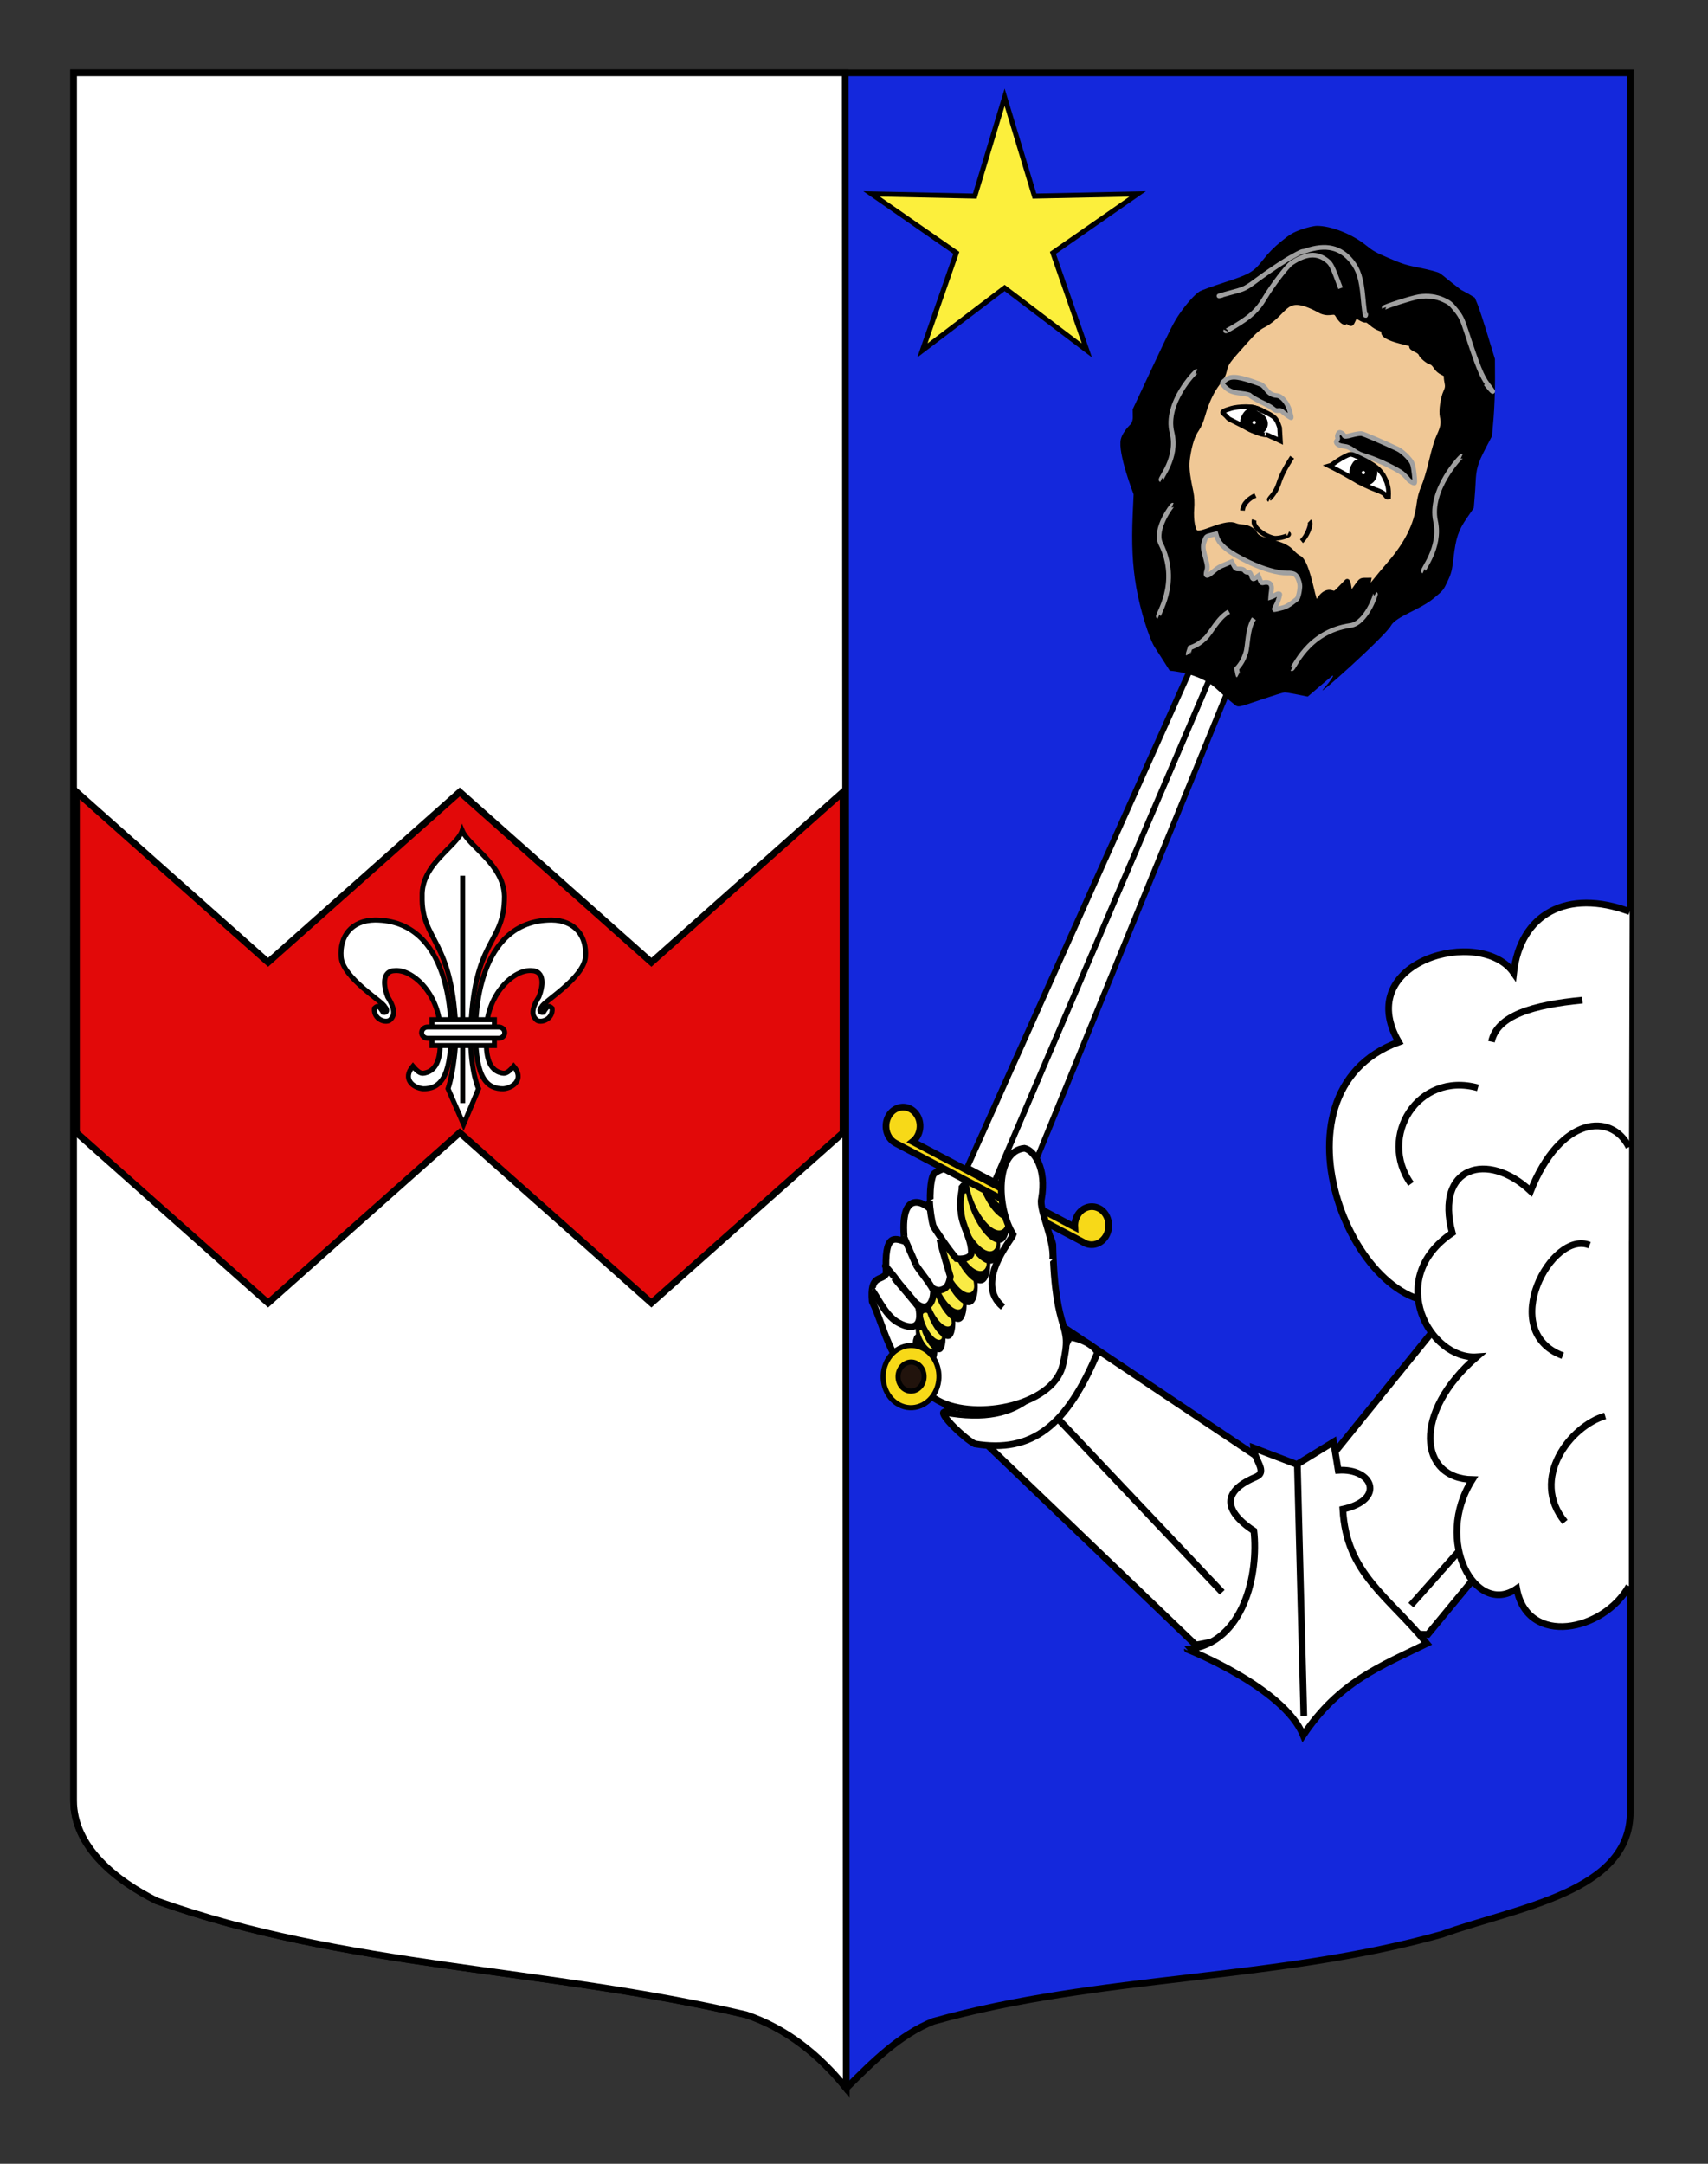 <?xml version="1.0" encoding="utf-8"?>
<!-- Generator: Adobe Illustrator 15.1.0, SVG Export Plug-In . SVG Version: 6.00 Build 0)  -->
<!DOCTYPE svg PUBLIC "-//W3C//DTD SVG 1.1//EN" "http://www.w3.org/Graphics/SVG/1.1/DTD/svg11.dtd">
<svg version="1.1" id="Calque_2" xmlns="http://www.w3.org/2000/svg" xmlns:xlink="http://www.w3.org/1999/xlink" x="0px" y="0px"
	 width="255.118px" height="323.148px" viewBox="0 0 255.118 323.148" enable-background="new 0 0 255.118 323.148"
	 xml:space="preserve">
<rect x="0" y="0" width="255.118" height="323.148" fill="#333333" stroke="none"/>
<path id="Fond_x5F_de_x5F_l_x5F_ecu_1_" fill="#1428DC" stroke="#000000" d="M10.994,10.88c78,0,154.504,0,232.504,0
	c0,135.583,0,149.083,0,259.75c0,12.043-17.101,14.25-28.102,18.25c-25,7-51,6-76,13.001c-5,2-9,6-13,10c-4-5-9-9-15-11
	c-30-7.001-60-7.001-88-17.001c-6-3-12.406-8-12.406-15C10.994,245.339,10.994,147.255,10.994,10.88z"/>
<path id="Fond_x5F_de_x5F_l_x5F_ecu" fill="#FFFFFF" stroke="#000000" d="M126.4,311.881c-4-5-9-9-15-11
	c-30-7.001-60-7.001-88-17.001c-6-3-12.406-8-12.406-15c0-23.541,0-121.625,0-258c78,0,37.26,0,115.26,0L126.4,311.881z"/>
<g>
	<path id="path2396" fill="#FFFFFF" stroke="#000000" d="M140.334,208.974l38.274,36.689c13.425-1.964,13.456-12.985,13.966-24.907
		l-33.943-22.7C151.646,202.147,150.413,211.933,140.334,208.974z"/>
	<path id="path3174" fill="#FFFFFF" stroke="#000000" d="M213.266,244.092l28.887-34.989c-2.38-11.156-7.82-19.609-19.938-20.42
		l-27.461,33.901C200.59,228.743,194.918,243.804,213.266,244.092z"/>
	<path id="path3172" fill="#FFFFFF" stroke="#000000" d="M145.605,215.642c-1.549-0.771-5.256-4.401-4.625-4.743
		c12.411,2.268,15.371-4.166,18.769-11.154c0.662-0.074,3.461,0.739,4.178,2.276C159.319,212.969,154.163,217.058,145.605,215.642z"
		/>
	<path id="path3176" fill="#FFFFFF" stroke="#000000" d="M158.067,211.931l24.482,25.864"/>
	<path id="path3178" fill="#FFFFFF" stroke="#000000" d="M210.747,239.72l27.957-31.438"/>
	<g>
		<path id="path3168" fill="#FFFFFF" stroke="#000000" d="M194.657,259.163c5.422-8.061,11.639-10.355,18.471-13.713
			c-5.828-7.132-12.051-10.471-12.555-20.055c6.422-1.411,4.514-6.159-0.688-5.812l-0.692-4.243l-5.481,3.363l-6.467-2.468
			c0.149,1.913,2.161,3.575,0.319,4.354c-6.299,2.655-3.431,5.979-0.274,8.038c0.715,6.296-1.427,16.805-9.931,17.698
			C177.359,246.329,191.731,251.998,194.657,259.163z"/>
		<path id="path3280" fill="#FFFFFF" stroke="#000000" d="M193.784,218.741l0.965,37.499"/>
	</g>
	<path id="path3282" fill="#FFFFFF" stroke="#000000" stroke-linejoin="round" d="M158.734,203.887
		c1.664-6.948-1.166-3.661-1.476-18.025c-0.705-3.373-5.401-6.535-8.104-9.8l-2.092,1.394c-3.731-4.925-7.019-2.544-7.499-2.208
		c-0.428,0.355-0.771,2.34-0.564,5.396c-0.731-0.901-4.764-3.43-3.889,4.741c-1.471-0.421-3.062-1.301-2.744,4.853
		c-0.771,1.182-2.438,0.002-2.089,4.146c2.113,4.354,2.487,9.952,9.347,14.488C144.833,212.317,157.223,210.202,158.734,203.887z"/>
	<path fill="#FFFFFF" stroke="#000000" d="M216.709,186.942c-0.779,8.877,2.307,7.095,7.209,12.602
		c4.631,5.197,11.553,9.487,17.812,6.99c-1.172-16.188-1.739-23.713-4.144-56.933C229.667,156.475,220.863,173.931,216.709,186.942z
		"/>
	<g>
		<g id="g14761" transform="matrix(0.546,0,0,1.851,11.607,-34.301)">
			<path id="path13003" fill="#F9EB45" stroke="#010202" d="M229.056,126.806c-0.412,0.249,0.009,0.824,0.949,1.284
				c0.936,0.46,2.028,0.629,2.436,0.381c0.414-0.25-0.013-0.824-0.947-1.283C230.562,126.727,229.468,126.556,229.056,126.806z"/>
			<path id="path13001" fill="#F9EB45" stroke="#010202" d="M229.967,125.501c-0.56,0.338,0.002,1.111,1.253,1.726
				c1.255,0.614,2.723,0.839,3.283,0.5c0.56-0.339-0.002-1.112-1.255-1.727C231.999,125.384,230.528,125.16,229.967,125.501z"/>
			<path id="path12999" fill="#F9EB45" stroke="#010202" d="M230.95,124.147c-0.707,0.429-0.011,1.401,1.563,2.171
				c1.568,0.77,3.415,1.047,4.124,0.618c0.712-0.43,0.009-1.402-1.555-2.171C233.506,123.994,231.661,123.717,230.95,124.147z"/>
			<path id="path12997" fill="#F9EB45" stroke="#010202" d="M232.414,122.462c-0.861,0.52-0.03,1.695,1.86,2.62
				c1.888,0.925,4.115,1.255,4.976,0.734c0.861-0.521,0.025-1.694-1.863-2.62C235.502,122.27,233.273,121.941,232.414,122.462z"/>
			<path id="path12995" fill="#F9EB45" stroke="#010202" d="M234.306,120.488c-1.011,0.611-0.048,1.983,2.151,3.064
				c2.207,1.082,4.808,1.461,5.817,0.85c1.013-0.611,0.047-1.982-2.155-3.063C237.917,120.259,235.316,119.877,234.306,120.488z"/>
			<path id="path12993" fill="#F9EB45" stroke="#010202" d="M236.563,118.736c-1.115,0.672-0.064,2.176,2.348,3.36
				c2.413,1.182,5.266,1.596,6.379,0.923c1.11-0.672,0.054-2.177-2.352-3.361C240.53,118.476,237.673,118.062,236.563,118.736z"/>
			<path id="path13007" fill="#F9EB45" stroke="#010202" d="M239.03,116.498c-1.228,0.741-0.063,2.404,2.601,3.711
				c2.663,1.306,5.816,1.764,7.044,1.019c1.232-0.743,0.068-2.406-2.595-3.712C243.415,116.209,240.26,115.753,239.03,116.498z"/>
			<path id="path14755" fill="#F9EB45" stroke="#010202" d="M241.305,114.686c-1.278,0.774-0.07,2.508,2.71,3.872
				c2.782,1.363,6.07,1.839,7.35,1.064c1.28-0.774,0.073-2.509-2.71-3.872C245.878,114.387,242.587,113.91,241.305,114.686z"/>
			<path id="path14757" fill="#F9EB45" stroke="#010202" d="M243.748,112.957c-1.292,0.781-0.072,2.529,2.731,3.903
				c2.799,1.374,6.118,1.855,7.41,1.073c1.292-0.781,0.068-2.529-2.732-3.904C248.354,112.656,245.037,112.175,243.748,112.957z"/>
			<path id="path14759" fill="#F9EB45" stroke="#010202" d="M246.476,111.371c-1.226,0.744-0.064,2.406,2.599,3.713
				c2.663,1.306,5.817,1.763,7.045,1.019c1.232-0.743,0.064-2.405-2.597-3.712C250.858,111.084,247.706,110.627,246.476,111.371z"/>
		</g>
		<g id="g19146" transform="matrix(0.76,0,0,0.765,5.991,110.151)">
			<path id="path12871" fill="#F7D918" stroke="#010202" d="M166.229,122.159c-1.306,3.032-0.152,6.654,2.579,8.085
				c2.733,1.435,6.006,0.138,7.313-2.898c1.305-3.032,0.152-6.654-2.584-8.085C170.809,117.832,167.533,119.125,166.229,122.159z"/>
			<path id="path12873" fill="#21130C" stroke="#010202" d="M168.866,123.545c-0.61,1.412-0.069,3.105,1.205,3.77
				c1.274,0.669,2.801,0.064,3.412-1.348c0.609-1.416,0.069-3.105-1.205-3.775C171.005,121.524,169.476,122.129,168.866,123.545z"/>
		</g>
		<g id="g19142" transform="matrix(0.616,0,0,1.576,9.593,0.142)">
			<path id="path14773" fill="#FFFFFF" stroke="#010202" d="M231.939,113.43l-6.597-1.36l91.395-83.455l-0.711,4.341L231.939,113.43
				L231.939,113.43L231.939,113.43L231.939,113.43z"/>
			<path id="path19140" fill="#FFFFFF" stroke="#010202" d="M218.747,110.71l6.595,1.36l91.397-83.454l-7.307,2.981L218.747,110.71
				L218.747,110.71L218.747,110.71L218.747,110.71z"/>
		</g>
		<path id="path12875" fill="#F7D918" stroke="#010202" d="M164.375,180.589c1.119,0.734,1.562,2.328,0.992,3.664
			c-0.578,1.351-1.979,1.977-3.207,1.451c-0.012-0.005-0.031-0.019-0.041-0.021l-0.351-0.185l-27.778-14.653l-0.021-0.012
			c-0.061-0.023-0.125-0.063-0.184-0.099c-1.269-0.668-1.806-2.356-1.197-3.772c0.604-1.414,2.125-2.021,3.392-1.353
			c1.269,0.668,1.804,2.359,1.198,3.771c-0.198,0.468-0.502,0.849-0.856,1.121l24.216,12.771c-0.031-0.478,0.043-0.979,0.241-1.441
			c0.604-1.414,2.126-2.021,3.394-1.353C164.241,180.519,164.31,180.548,164.375,180.589z"/>
	</g>
	<g>
		<path id="path3286" fill="#FFFFFF" stroke="#000000" d="M143.743,177.054c-0.068,1.199-0.521,2.437-0.201,3.938
			c0.155,2.222,1.588,3.928,1.556,6.147c-0.179,0.87-1.579,0.936-2.228,0.832c-1.425-1.685-2.402-3.215-3.459-4.817
			c-0.246-0.785-0.537-2.611-0.562-3.822"/>
		<path id="Pouce" fill="#FFFFFF" stroke="#000000" d="M157.243,188.046c0.282-2.85-2.047-7.318-1.688-8.955
			c0.845-4.611-1.126-7.325-2.534-7.599c-4.366,0.407-4.226,8.819-1.688,12.891c-0.277,0.853-5.896,7.191-1.521,10.816"/>
		<path id="path3288" fill="#FFFFFF" stroke="#000000" d="M134.936,184.542c0.167,0.479,1.279,2.881,2.188,5.082
			c1.127,1.21,1.482,3.01,3.209,3.087c0.569-0.144,1.36-0.246,1.612-2.082c-0.333-1.141-1.147-3.72-1.579-5.59"/>
		<path id="path3290" fill="#FFFFFF" stroke="#000000" d="M132.311,189.159c-0.35-0.423,0.701,0.838,1.053,1.258
			c0.401,0.479,0.715,0.967,1.096,1.425c0.369,0.436,0.734,0.877,1.104,1.312c0.353,0.424,0.704,0.842,1.052,1.258
			c1.559,1.565,2.713,0.572,2.824-1.432c0.207-0.534-2.566-3.705-2.6-4.092"/>
		<path id="path3292" fill="#FFFFFF" stroke="#000000" d="M130.249,192.646c1.133,1.644,2.215,4.052,4.051,4.956
			c2.178,1.14,3.514,0.477,2.91-2.359c-0.145-0.291-3.394-4.083-3.668-4.405"/>
	</g>
</g>
<g id="Tete">
	<path id="path6333" fill="#D8EB15" stroke="#A0A0A0" stroke-width="0.701" d="M221.456,50.531
		c0.112,0.047,0.059-0.104-0.115-0.337c-0.452-0.597-1.073-1.08-1.436-2.639c-0.451-1.964-0.816-2.246-1.703-2.961l-1.547-1.056
		c-1.258-0.373-1.35-0.821-2.055-0.855c-1.318-0.06-6.48,0.354-6.424,0.516c0.021,0.052,0.574,0.031,1.234-0.041"/>
	<path id="path6331_2_" d="M167.411,65.62c0.289-1.218,1.536-2.319,1.536-2.319c-0.032,0.078,0.267-0.406,0.257-1.027l-0.022-1.133
		l3.021-6.446c2.637-5.622,3.146-6.628,4.008-7.868c1.064-1.536,2.285-2.884,3.002-3.326c0.248-0.148,1.813-0.717,3.481-1.259
		c4.03-1.306,4.515-1.586,5.979-3.459c0.822-1.051,1.6-1.838,2.697-2.731c1.307-1.066,1.769-1.339,3.025-1.787
		c0.816-0.292,1.844-0.53,2.285-0.536c2.119-0.014,5.271,1.226,7.318,2.877c1.109,0.894,1.443,1.082,3.486,1.962
		c1.967,0.846,2.557,1.031,4.544,1.423c1.261,0.248,2.577,0.59,2.929,0.763c0.354,0.17,1.149,0.892,1.89,1.463l1.362,1.06
		l1.101,0.591l0.97,0.589l0.396,0.943c0.215,0.518,0.894,2.577,1.507,4.577l1.108,3.639l0.013,3.071
		c0.008,1.69-0.093,4.278-0.216,5.754l-0.232,2.68l-1.014,1.942c-1.104,2.124-1.354,2.99-1.438,5.01
		c-0.022,0.57-0.096,1.656-0.161,2.418l-0.115,1.378l-1.03,1.502c-1.283,1.87-1.638,2.938-1.996,5.982
		c-0.228,1.889-0.317,2.253-0.881,3.455c-0.623,1.329-0.653,1.366-2.095,2.561c-2.035,1.69-5.608,2.694-6.363,4.071
		c-0.883,1.603-11.633,11.215-10.07,9.444c1.016-1.149,1.646-2.09,1.33-1.976c-0.072,0.024-3.691,3.123-3.691,3.123
		s-3.201-0.664-3.478-0.626c-0.276,0.041-1.728,0.486-3.226,0.992c-4.112,1.385-3.59,1.32-4.537,0.572
		c-0.445-0.35-1.576-1.339-2.508-2.196c-2.571-2.344-6.859-2.604-6.859-2.604s-1.877-2.96-2.2-3.438
		c-0.876-1.315-2.231-5.688-2.812-9.057c-0.557-3.261-0.715-6.489-0.525-10.794l0.137-3.049
		C169.327,73.83,166.928,67.671,167.411,65.62z"/>
	<path id="path3928" fill="none" stroke="#A0A0A0" stroke-width="0.701" d="M175.155,75.447c-0.102-0.047-2.839,3.64-1.783,5.75
		c2.973,5.938-0.65,10.742-0.334,10.892"/>
	<path id="path3928_2_" fill="none" stroke="#A0A0A0" stroke-width="0.701" d="M192.944,99.867c0.305,0.178,2.201-5.53,8.776-6.455
		c2.339-0.326,3.821-4.671,3.726-4.729"/>
	<path id="path3928_1_" fill="none" stroke="#A0A0A0" stroke-width="0.701" d="M178.706,55.472
		c-0.104-0.048-4.762,4.676-3.649,9.122c0.967,3.864-1.931,6.938-1.61,7.085"/>
	<path id="path3928_3_" fill="none" stroke="#A0A0A0" stroke-width="0.701" d="M218.331,68.152
		c-0.104-0.047-4.929,5.024-3.908,9.675c0.884,4.039-2.116,7.337-1.797,7.485"/>
	<path id="path3916" fill="#F0C896" stroke="#000000" stroke-width="0.701" d="M197.135,89.391
		c0.537-0.794,1.186-1.105,1.826-0.882c0.414,0.148,0.514,0.096,1.248-0.677c0.438-0.458,0.871-0.909,0.97-1.004
		c0.112-0.11,0.229,0.196,0.334,0.909c0.177,1.206,0.157,1.211,1.159-0.234c0.556-0.792,0.646-0.859,1.191-0.86l0.59-0.005
		l-0.14,0.721c-0.076,0.396-0.071,0.688,0.009,0.647c0.086-0.035,0.51-0.524,0.942-1.082c0.435-0.555,1.457-1.783,2.276-2.729
		c2.58-2.979,4-5.82,4.375-8.751c0.146-1.133,0.347-1.876,0.729-2.771c0.312-0.719,0.79-2.309,1.153-3.857
		c0.402-1.706,0.803-3.022,1.131-3.721c0.589-1.25,0.703-1.929,0.492-2.87c-0.187-0.844,0.082-2.764,0.515-3.688
		c0.263-0.554,0.297-0.852,0.17-1.45c-0.089-0.415-0.124-0.835-0.08-0.933c0.052-0.117-0.146-0.284-0.558-0.48
		c-0.438-0.206-0.768-0.492-1.027-0.904c-0.24-0.375-0.513-0.625-0.725-0.665c-0.426-0.078-1.413-0.917-1.508-1.282
		c-0.041-0.163-0.35-0.399-0.763-0.595c-0.519-0.244-0.663-0.379-0.589-0.536c0.125-0.264,0.203-0.23-1.711-0.715
		c-1.747-0.443-2.675-0.99-2.455-1.448c0.086-0.184-0.018-0.262-0.537-0.43c-0.389-0.121-0.898-0.429-1.297-0.774
		c-0.447-0.396-0.718-0.55-0.869-0.496c-0.123,0.045-0.486-0.093-0.863-0.325l-0.649-0.406l-0.315,0.676
		c-0.315,0.674-0.315,0.674-0.701,0.392c-0.272-0.205-0.41-0.229-0.478-0.098c-0.135,0.29-0.735-0.212-1.177-0.982
		c-0.516-0.905-1.008,0.006-2.434-0.571c-5.699-3.154-4.926,0.05-8.598,2.043c-0.787,0.356-1.561,1.102-2.836,2.531
		c-2.615,2.931-2.75,3.118-2.999,4.156c-0.188,0.774-0.339,1.066-0.981,1.914c-0.947,1.241-1.681,2.785-2.235,4.699
		c-0.312,1.088-0.563,1.678-0.951,2.254c-0.634,0.928-1.039,2.161-1.342,4.089c-0.224,1.387-0.124,2.475,0.483,5.309
		c0.135,0.63,0.186,1.689,0.117,2.444c-0.066,0.73-0.021,1.801,0.1,2.375c0.316,1.511,0.525,1.562,2.848,0.711
		c1.936-0.708,2.912-0.864,3.546-0.567c0.2,0.095,0.638,0.184,0.976,0.199c0.856,0.037,1.683,0.462,1.957,1.009
		c0.268,0.537,0.688,0.75,2.412,1.22c1.748,0.476,2.521,0.86,3.15,1.568c0.288,0.326,0.738,0.693,0.999,0.816
		c0.634,0.298,1.215,1.716,1.899,4.642c0.285,1.229,0.569,2.209,0.635,2.188C196.622,90.087,196.879,89.764,197.135,89.391
		L197.135,89.391z"/>
	<path id="path3914" fill="none" stroke="#000000" stroke-width="0.701" d="M192.409,79.692c0.527,0.247-1.558,0.86-2.222,0.651
		c-1.252-0.291-3.229-1.612-2.845-2.685"/>
	<path id="path3910" fill="#D576AD" stroke="#000000" stroke-width="0.701" d="M195.586,77.829
		c0.438,0.422-0.463,2.414-1.189,3.002"/>
	<path id="path3908" fill="#D576AD" stroke="#000000" stroke-width="0.701" d="M185.597,76.249
		c0.058-1.136,1.144-1.892,1.921-2.252"/>
	<path id="path3906" fill="#D576AD" stroke="#000000" stroke-width="0.701" d="M189.6,74.632c-0.041-0.021,0.012-0.131,0.113-0.249
		h0.002c0.666-0.739,1.017-1.35,1.345-2.355c0.353-1.074,0.929-2.186,1.938-3.75"/>
	<path id="path3906_1_" fill="none" stroke="#A0A0A0" stroke-width="0.701" d="M184.929,100.873
		c-0.041-0.021-0.21-1.001-0.21-1.001c0.67-0.737,1.017-1.35,1.346-2.354c0.352-1.073,0.21-3.56,1.225-5.123"/>
	<path id="path3906_2_" fill="none" stroke="#A0A0A0" stroke-width="0.701" d="M177.47,97.712
		c-0.026-0.036,0.291-0.979,0.291-0.979c0.938-0.335,1.532-0.709,2.298-1.438c0.818-0.776,1.87-3.035,3.505-3.936"/>
	<path id="path3900" stroke="#A0A0A0" stroke-width="0.701" d="M210.329,71.582c-0.078-0.132-0.416-0.489-0.748-0.793
		c-0.729-0.666-3.881-2.174-5.504-2.636c-0.789-0.224-1.281-0.451-1.879-0.871c-0.66-0.467-0.943-0.583-1.539-0.652
		c-0.861-0.099-1.283-0.486-0.955-0.883c0.107-0.128,0.146-0.308,0.088-0.399c-0.062-0.093-0.037-0.323,0.051-0.516
		c0.128-0.266,0.238-0.31,0.492-0.19c0.182,0.085,0.365,0.261,0.414,0.395c0.064,0.183,0.34,0.172,1.135-0.046
		c0.58-0.159,1.236-0.265,1.459-0.238c0.348,0.044,3.253,1.283,5.469,2.335c0.354,0.169,0.973,0.667,1.4,1.127
		c0.666,0.724,0.787,0.959,0.925,1.853c0.157,1.031,0.225,1.909,0.153,2.055C211.227,72.245,210.486,71.835,210.329,71.582
		L210.329,71.582z"/>
	<path id="path3898" stroke="#A0A0A0" stroke-width="0.701" d="M182.944,57.777c-0.222-0.222-0.395-0.473-0.384-0.558
		c0.013-0.08,0.28-0.33,0.595-0.549c0.863-0.598,2.034-0.429,5.217,0.755c0.162,0.062,0.484,0.369,0.717,0.684
		c0.459,0.63,0.941,0.916,1.642,0.969c0.72,0.054,1.595,1.099,1.909,2.291c0.146,0.527,0.248,0.984,0.23,1.017
		c-0.037,0.078-1.084-0.649-1.33-0.925c-0.117-0.125-0.359-0.188-0.593-0.145c-0.305,0.052-0.497-0.019-0.786-0.274
		c-0.216-0.188-0.74-0.504-1.17-0.706c-1.146-0.531-2.158-1.105-2.275-1.294c-0.061-0.087-0.647-0.22-1.307-0.297
		C184.09,58.599,183.554,58.385,182.944,57.777L182.944,57.777z"/>
	<path id="path3894" stroke="#000000" stroke-width="0.701" d="M193.073,84.288c0.396,0.229-1.307,2.418-2.019,2.194"/>
	<path id="path3892" stroke="#000000" stroke-width="0.701" d="M184.868,80.083c-0.787,0.549-0.51,2.194-0.648,3.008"/>
	<path id="path3890" fill="none" stroke="#A0A0A0" stroke-width="0.701" d="M182.62,44.081c-1.959,0.479,2.034-0.602,2.243-0.659
		c1.845-0.509,1.87-1.061,6.091-3.839c0.881-0.581,1.84-1.163,2.127-1.297c1.862-1.055,1.379-0.602,1.965-0.834
		c3-1.021,5.172-0.521,6.863,1.573c1.006,1.253,1.426,2.596,1.68,5.37c0.125,1.386,0.279,2.601,0.343,2.693
		c0.063,0.097,0.085-0.031,0.057-0.28 M183.084,49.366c-0.082,0.173,0.209,0.03,1.412-0.691c2.32-1.398,3.344-2.357,4.391-4.116
		c1.177-1.98,3.376-4.833,4.012-5.263c2.164-1.434,3.801-1.588,5.327-0.371c0.627,0.5,0.759,0.77,2.01,4.122"/>
	<path id="path3888" fill="none" stroke="#000000" stroke-width="0.701" d="M222.438,59.85c0.023,0.469,0.137,0.444,0.145-0.028
		c0.006-0.254-0.174-0.568-0.461-0.827c-1.168-1.045-2.025-2.496-3.561-6.018c-1.55-3.556-2.555-5.061-3.967-5.939
		c-0.94-0.584-2.188-0.801-3.443-0.6c-0.796,0.129-3.51,1.291-4.217,1.81"/>
	<path id="path3886" fill="none" stroke="#A0A0A0" stroke-width="0.701" d="M221.913,57.307c1.18,1.47,1.459,1.586,0.336,0.144
		c-0.896-1.156-1.545-2.753-3.246-7.998c-0.566-1.742-0.801-2.224-1.526-3.136c-0.771-0.958-0.97-1.124-1.871-1.534
		c-1.13-0.511-2.347-0.666-3.663-0.469c-0.999,0.148-5.285,1.516-5.23,1.668"/>
	<path id="path3904_3_" fill="#FFFFFF" stroke="#000000" stroke-width="0.701" d="M201.288,67.983
		c0.51-0.216,0.586-0.201,1.903,0.419c2.142,1.007,3.103,1.8,3.668,3.024l0.257,0.556c0.11,0.414,0.348,0.833,0.282,2.266
		c-0.181,0.065-0.257,0.012-0.528-0.366l0,0c-0.174-0.24-0.594-0.459-1.599-0.827c-0.815-0.302-1.995-0.873-2.922-1.42
		c-0.858-0.502-2.041-1.159-2.632-1.458l-1.081-0.544C198.64,69.632,200.152,68.462,201.288,67.983z"/>
	<path id="path3904_2_" fill="#FFFFFF" stroke="#000000" stroke-width="0.701" d="M204.045,68.839"/>
	<path id="path3849-1" stroke="#000000" stroke-width="0.831" d="M205.155,71.275c-0.396,0.837-1.32,1.041-2.158,0.646
		c-0.838-0.396-1.271-1.235-0.877-2.075c0.161-0.34,0.396-0.839,0.738-0.798c0.318,0.038,0.836-0.022,1.4,0.133
		C205.154,69.429,205.547,70.437,205.155,71.275z"/>
	<path id="path3856-7" fill="#FFFFFF" stroke="#000000" stroke-width="0.733" d="M204.206,70.846
		c-0.146,0.309-0.517,0.441-0.826,0.298c-0.307-0.146-0.439-0.515-0.293-0.823c0.143-0.307,0.515-0.442,0.818-0.297
		C204.215,70.169,204.35,70.538,204.206,70.846z"/>
	<path id="path3902_3_" fill="#FFFFFF" stroke="#000000" stroke-width="0.701" d="M188.719,61.422
		c-0.987-0.661-2.586-0.706-2.732-0.651c-0.186,0.067,0.135,0.089,1.49,0.818c0.416,0.228,0.936,0.375,1.21,0.714"/>
	<path id="path3902_1_" fill="#FFFFFF" stroke="#000000" stroke-width="0.701" d="M191.249,65.85l-0.814-0.389
		c-0.768-0.299-0.88-0.438-1.344-0.563c0.193,0.102-0.104,0.071-0.66-0.062c-1.166-0.278-3.203-1.479-4.506-2.088l0,0
		c-0.661-0.306-0.43-0.349-1.075-0.889c-0.552-0.376-0.002-0.531,1.084-0.871c0.446-0.14,1.385-0.252,2.083-0.247
		c1.193,0.009,1.369,0.054,2.749,0.7c1.7,0.802,1.899,1.005,2.368,2.429L191.249,65.85z"/>
	<path id="path3849" stroke="#000000" stroke-width="0.831" d="M188.842,63.793c-0.396,0.839-1.235,0.729-2.074,0.336
		c-0.839-0.392-1.354-0.924-0.959-1.764c0.221-0.476,0.635-1.05,1.113-0.968c0.468,0.08,0.572,0.382,0.936,0.502
		C188.567,62.134,189.234,62.955,188.842,63.793z"/>
	<path id="path3856" fill="#FFFFFF" stroke="#000000" stroke-width="0.733" d="M187.89,63.365
		c-0.144,0.308-0.511,0.441-0.819,0.297c-0.31-0.146-0.443-0.516-0.299-0.821c0.146-0.31,0.516-0.441,0.824-0.296
		C187.905,62.689,188.036,63.056,187.89,63.365z"/>
	<path id="path3920" fill="#F0C896" stroke="#A0A0A0" stroke-width="0.701" d="M191.681,90.74c0.763-0.206,1.706-1.034,2.067-1.308
		c0.178-0.271,0.303-0.906,0.347-1.184c0.034-0.363,0.163-0.7-0.056-1.399c-0.332-1.05-0.705-1.31-1.808-1.272
		c-1.308,0.041-3.548-0.594-5.67-1.61c-3.005-1.436-4.424-2.562-4.804-3.812l-0.125-0.416l-0.745,0.18
		c-0.729,0.181-0.753,0.201-1.005,0.95c-0.211,0.619-0.205,0.976,0.02,1.867c0.262,1.033,0.567,1.771,0.359,2.433
		c-0.326,1.04,0.123,0.882,0.68,0.414c1.143-0.955,1.169-0.909,1.891-1.217l1.147-0.485l0.297,0.545
		c0.279,0.525,0.319,0.548,0.868,0.544c0.42-0.003,0.628,0.068,0.768,0.266c0.135,0.188,0.289,0.258,0.508,0.231
		c0.254-0.028,0.349,0.065,0.478,0.461c0.205,0.618,0.267,0.646,0.709,0.316l0.358-0.266l0.216,0.562
		c0.174,0.458,0.271,0.549,0.504,0.488c0.344-0.086,1.396-0.264,1.233,1.051c-0.129,1.023-0.086,0.654-0.117,1.119
		c0.625-0.188,1.068-0.706,1.349-0.468c0.052,0.043-0.14,0.771-0.353,1.267c-0.188,0.438-0.521,1.051-0.489,1.066
		C190.336,91.078,190.959,90.935,191.681,90.74L191.681,90.74z"/>
</g>
<g>
	<path id="path3224_2_" fill="#FFFFFF" stroke="#000000" d="M243.286,185.394c-9.271,1.154-17.397,6.227-26.197,8.734
		c-14.375,4.104-28.945-30.938-8.166-38.5c-7-12.167,12.334-17.333,17.166-10.333c1-8.833,8.021-12.621,17.328-9.149"/>
	<path id="path3184_2_" fill="#FFFFFF" stroke="#000000" d="M243.305,171.318c-2.551-5.188-10.217-4.688-14.684,6.557
		c-6.354-5.998-14.367-3.744-11.701,6.256c-10.166,6.834-3.332,19,3.668,18.5c-9.668,8.334-8.668,18.167-0.668,18.334
		c-5.832,9.166,0.5,20.541,6.625,16.291c1.625,8.75,13,6.375,16.76-0.374"/>
	<path id="path3200" fill="#FFFFFF" stroke="#000000" d="M233.754,227.297c-5.332-6.5,0.834-14.334,6-15.834"/>
	<path id="path3208" fill="none" stroke="#000000" d="M237.42,185.964c-5.666-2.334-13.832,12.833-4,16.5"/>
	<path id="path3214" fill="none" stroke="#000000" d="M210.754,176.797c-5-7,1-16.833,10-14.333"/>
	<path id="path3216" fill="none" stroke="#000000" d="M236.358,149.368c-7.417,0.718-12.74,2.276-13.581,6.207"/>
</g>
<polygon fill="#E20909" stroke="#000000" points="11.421,118.275 40.046,143.716 68.671,118.275 97.296,143.716 125.921,118.275 
	125.921,169.159 97.296,194.598 68.671,169.159 40.046,194.598 11.421,169.159 "/>
<g id="Fleur_de_lys">
	<g>
		<path id="path4230" fill="#FFFFFF" stroke="#010202" stroke-width="0.75" d="M67.364,154.191c0-2.02-0.079-16.729-11.338-16.789
			c-3.531,0.041-5.3,2.423-5.074,5.504c0.232,3.176,6.381,6.77,6.521,7.45c0.442,0.421,0.364,0.939-0.232,0.84
			c-0.596-0.938-0.79-1.124-1.317-0.599c-0.148,1.693,1.786,2.296,2.382,1.693c0.595-0.603,0.832-1.435-0.397-3.409
			c-0.595-1.497-0.993-3.931,1.19-3.931c2.69-0.118,6.677,3.688,6.677,9.237c0,2.202,0.142,5.081-1.858,5.919
			c-0.753,0.245-1.133,0.443-2.247-0.867c-1.626,1.912,0.039,3.247,1.557,3.366C65.505,162.608,67.364,161.3,67.364,154.191z"/>
		<path id="path3470" fill="#FFFFFF" stroke="#010202" stroke-width="0.75" d="M71.032,154.191c0-2.02,0.079-16.729,11.337-16.789
			c3.531,0.041,5.3,2.423,5.075,5.504c-0.232,3.175-6.382,6.77-6.521,7.45c-0.442,0.421-0.364,0.939,0.232,0.84
			c0.596-0.938,0.791-1.124,1.318-0.599c0.147,1.693-1.787,2.296-2.382,1.693c-0.596-0.603-0.832-1.435,0.397-3.409
			c0.595-1.497,0.993-3.931-1.191-3.931c-2.69-0.118-6.677,3.688-6.677,9.237c0,2.202-0.142,5.081,1.857,5.919
			c0.755,0.245,1.134,0.443,2.249-0.867c1.625,1.912-0.04,3.247-1.558,3.366C72.891,162.608,71.032,161.3,71.032,154.191z"/>
		<g id="g2416">
			<path id="path3464" fill="#FFFFFF" stroke="#010202" stroke-width="0.75" d="M69.04,124.049
				c-0.836,2.435-6.137,5.007-5.987,9.799c-0.15,6.882,4.682,6.199,5.058,20.7c-0.177,5.237-1.191,8.043-1.191,8.043l2.319,5.333
				l2.241-5.333c0,0-1.212-2.433-1.191-8.043c0.376-14.688,5.057-13.258,5.057-20.7C75.208,129.056,70.082,126.482,69.04,124.049z"
				/>
			<path id="path5008" fill="#FFFFFF" stroke="#010202" stroke-width="0.75" d="M69.101,130.783
				c0.01,33.961,0.01,33.961,0.01,33.961l0,0l0,0"/>
		</g>
	</g>
	<g id="Anneau">
		<path id="rect1932" fill="#FFFFFF" stroke="#010202" stroke-width="0.75" d="M64.515,152.291h9.329v3.855h-9.329V152.291z"/>
		<path id="rect1930" fill="#FFFFFF" stroke="#010202" stroke-width="0.75" d="M63.87,153.377h10.619
			c0.495,0,0.893,0.376,0.893,0.842c0,0.469-0.398,0.844-0.893,0.844H63.87c-0.495,0-0.894-0.375-0.894-0.844
			C62.977,153.753,63.375,153.377,63.87,153.377z"/>
	</g>
</g>
<polygon fill="#FCEF3C" stroke="#000000" stroke-width="0.75" points="150.057,14.527 154.514,29.286 169.928,28.966 
	157.269,37.765 162.338,52.326 150.057,43.004 137.776,52.326 142.844,37.765 130.186,28.966 145.599,29.286 "/>
</svg>
